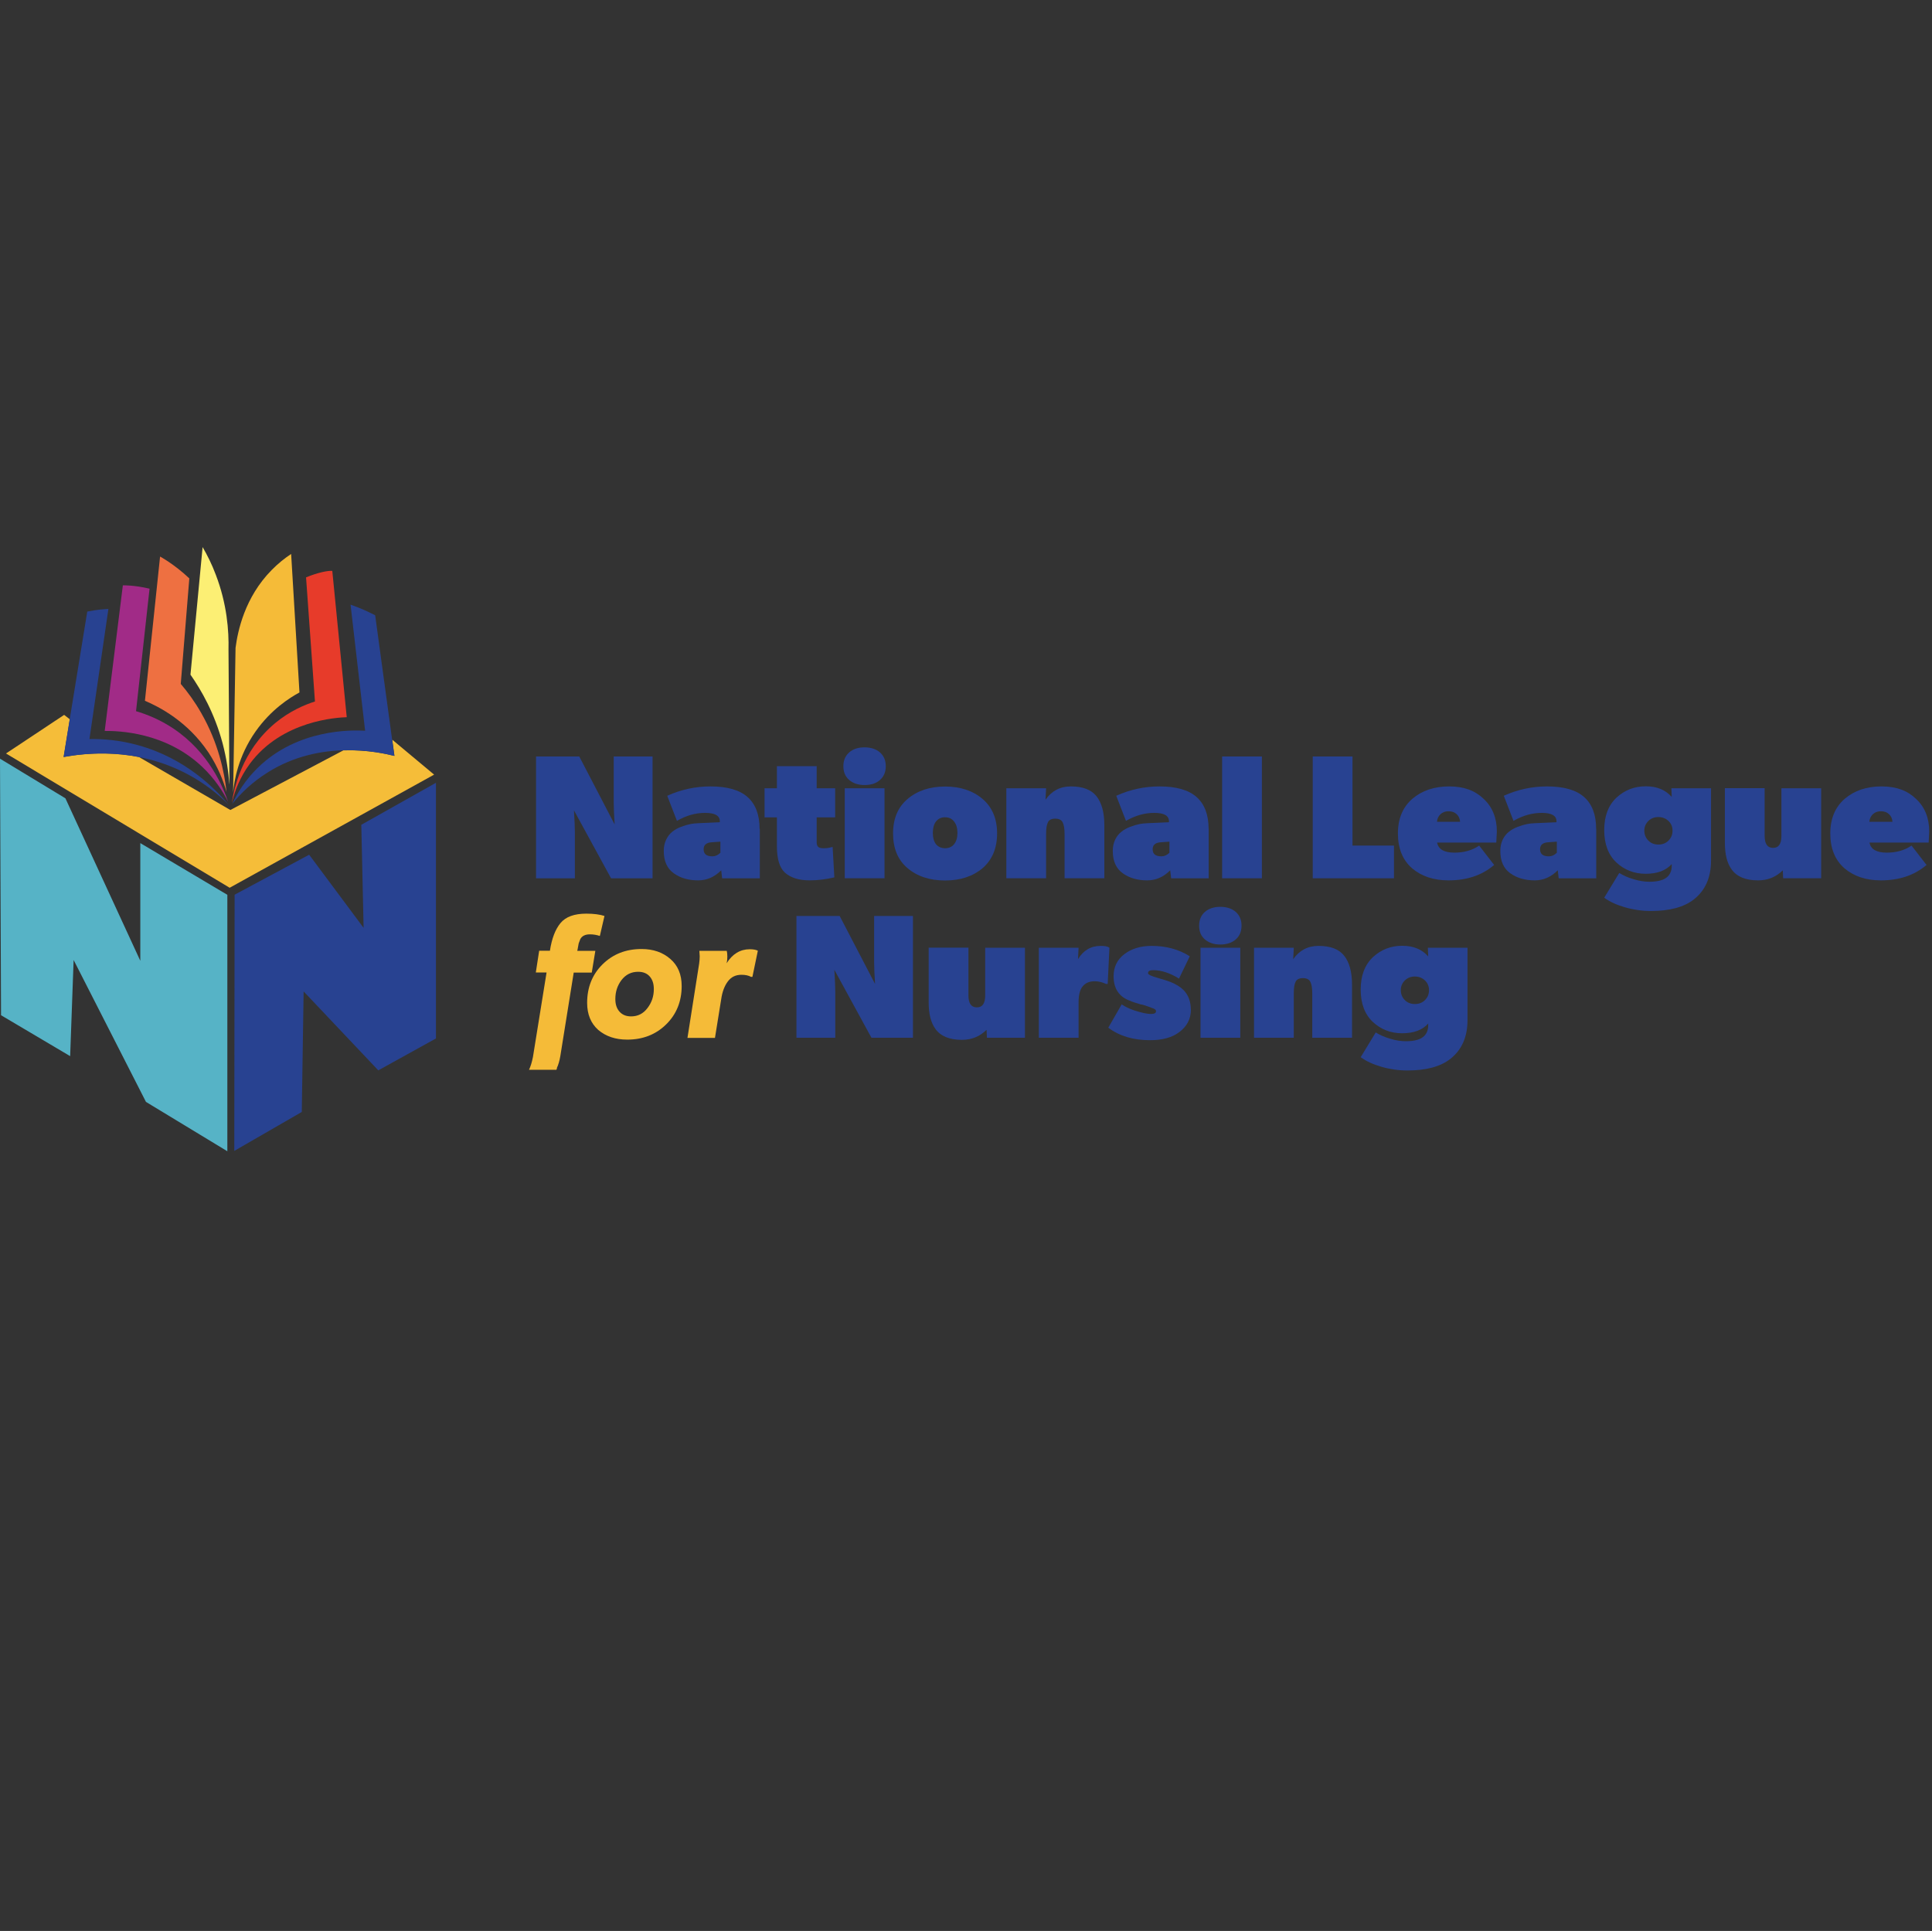 <?xml version="1.0" encoding="UTF-8"?>
<svg id="NLN" xmlns="http://www.w3.org/2000/svg" viewBox="0 0 167.16 167.09">
  <rect x="0" y="0" width="167.16" height="167.09" fill="#333333" stroke="none"/>
  <defs>
    <style>
      .cls-1 {
        fill: #ee7041;
      }

      .cls-1, .cls-2, .cls-3, .cls-4, .cls-5, .cls-6, .cls-7, .cls-8 {
        stroke-width: 0px;
      }

      .cls-2 {
        fill: #e73b2a;
      }

      .cls-3 {
        fill: #fcef74;
      }

      .cls-4 {
        fill: #f5bd39;
      }

      .cls-5 {
        fill: #f5bb38;
      }

      .cls-6 {
        fill: #a12b87;
      }

      .cls-7 {
        fill: #56b3c6;
      }

      .cls-8 {
        fill: #284291;
      }
    </style>
  </defs>
  <g>
    <path class="cls-8" d="M53.1,65.46h3.36v10.54h-3.59l-3.21-5.88c.05.85.08,1.48.08,1.91v3.97h-3.36v-10.54h3.74l3.06,5.88c-.05-.85-.08-1.48-.08-1.91v-3.97Z"/>
    <path class="cls-8" d="M65.74,71.72v4.28h-3.26l-.08-.69c-.58.58-1.24.87-1.99.87-.84,0-1.54-.2-2.11-.61-.58-.41-.87-1.05-.87-1.94,0-.37.07-.69.21-.98.14-.29.32-.51.53-.68.21-.17.46-.31.75-.42.28-.11.55-.19.8-.24.25-.05.5-.07.76-.08l1.8-.08v-.08c0-.49-.42-.73-1.27-.73s-1.64.23-2.44.69l-.84-2.17c1.19-.54,2.44-.81,3.74-.81,1.46,0,2.53.31,3.21.92.69.61,1.04,1.53,1.04,2.75ZM62.33,73.79v-.96l-.69.05c-.51.02-.76.22-.76.61,0,.41.25.61.76.61.25,0,.48-.1.69-.31Z"/>
    <path class="cls-8" d="M70.66,68.21h1.6v2.52h-1.6v2.14c0,.2.05.34.14.42.09.08.25.11.47.11.25,0,.47-.03.66-.09l.11-.02.15,2.63c-.71.17-1.43.26-2.14.26-.92,0-1.63-.22-2.14-.67-.46-.43-.69-1.18-.69-2.26v-2.52h-1.07v-2.52h1.07v-1.91h3.44v1.91Z"/>
    <path class="cls-8" d="M74.8,67.93c-.55,0-.99-.15-1.33-.44-.34-.3-.5-.69-.5-1.19s.17-.9.5-1.19c.34-.3.78-.44,1.33-.44s1.01.15,1.34.44c.33.3.5.69.5,1.19s-.17.9-.5,1.19c-.33.3-.78.44-1.34.44ZM73.09,68.21h3.44v7.79h-3.44v-7.79Z"/>
    <path class="cls-8" d="M85.02,69.14c.83.71,1.25,1.71,1.25,2.98s-.42,2.28-1.25,3c-.84.71-1.92,1.07-3.25,1.07s-2.42-.36-3.25-1.07c-.84-.71-1.25-1.71-1.25-3s.42-2.27,1.25-2.98c.85-.72,1.93-1.08,3.25-1.08s2.41.36,3.25,1.08ZM82.55,73.05c.19-.23.29-.56.29-.98s-.1-.74-.29-.98c-.18-.24-.44-.37-.78-.37s-.59.12-.79.37c-.18.24-.27.57-.27.98s.09.73.27.98c.2.23.47.35.79.35s.6-.12.78-.35Z"/>
    <path class="cls-8" d="M95.55,71.42v4.58h-3.44v-3.82c0-.48-.06-.82-.17-1.03-.11-.21-.33-.31-.64-.31s-.53.1-.63.31c-.11.21-.16.55-.16,1.03v3.82h-3.44v-7.79h3.44l-.05.99c.53-.76,1.26-1.15,2.19-1.15,1.03,0,1.77.28,2.22.85s.68,1.4.68,2.51Z"/>
    <path class="cls-8" d="M104.58,71.72v4.28h-3.25l-.08-.69c-.58.58-1.24.87-1.99.87-.83,0-1.54-.2-2.11-.61-.58-.41-.87-1.05-.87-1.94,0-.37.07-.69.21-.98s.32-.51.54-.68c.21-.17.46-.31.75-.42s.55-.19.8-.24c.25-.05.5-.07.76-.08l1.8-.08v-.08c0-.49-.42-.73-1.27-.73s-1.64.23-2.45.69l-.84-2.17c1.19-.54,2.44-.81,3.74-.81,1.46,0,2.53.31,3.21.92.69.61,1.04,1.53,1.04,2.75ZM101.18,73.79v-.96l-.69.05c-.51.02-.76.22-.76.61,0,.41.25.61.76.61.25,0,.48-.1.69-.31Z"/>
    <path class="cls-8" d="M105.74,65.46h3.44v10.54h-3.44v-10.54Z"/>
    <path class="cls-8" d="M117.02,73.17h3.59v2.83h-7.03v-10.54h3.44v7.72Z"/>
    <path class="cls-8" d="M129.51,71.95l-.05.96h-5.12c.11.58.61.87,1.5.87.83,0,1.54-.2,2.14-.61l1.3,1.68-.08.06c-1.03.85-2.32,1.27-3.87,1.27-1.28,0-2.34-.35-3.16-1.05-.82-.72-1.22-1.73-1.22-3.01s.42-2.28,1.25-3c.83-.71,1.89-1.07,3.18-1.07s2.24.36,2.98,1.07c.76.7,1.15,1.65,1.15,2.83ZM124.34,71.11h1.99c-.02-.27-.12-.5-.3-.66-.18-.17-.41-.25-.7-.25s-.5.08-.69.25c-.18.17-.29.39-.31.66Z"/>
    <path class="cls-8" d="M138.11,71.72v4.28h-3.25l-.08-.69c-.58.58-1.24.87-1.99.87-.83,0-1.54-.2-2.11-.61-.58-.41-.87-1.05-.87-1.94,0-.37.07-.69.21-.98s.32-.51.54-.68c.21-.17.46-.31.75-.42s.55-.19.8-.24c.25-.05.5-.07.76-.08l1.8-.08v-.08c0-.49-.42-.73-1.27-.73s-1.64.23-2.45.69l-.84-2.17c1.19-.54,2.44-.81,3.74-.81,1.46,0,2.53.31,3.21.92.69.61,1.04,1.53,1.04,2.75ZM134.7,73.79v-.96l-.69.05c-.51.02-.76.22-.76.61,0,.41.25.61.76.61.25,0,.48-.1.69-.31Z"/>
    <path class="cls-8" d="M144.6,68.21h3.44v6.27c0,1.46-.5,2.58-1.5,3.36-.85.66-2.08.99-3.7.99-.77,0-1.53-.11-2.25-.32-.73-.21-1.33-.49-1.79-.83l1.3-2.14c.34.21.75.4,1.24.54.49.15.94.22,1.36.22.76,0,1.3-.15,1.6-.46.22-.22.34-.53.34-.92v-.15c-.5.56-1.25.84-2.25.84s-1.84-.33-2.54-.98c-.7-.66-1.05-1.59-1.05-2.8s.35-2.13,1.05-2.8c.71-.66,1.56-.99,2.54-.99s1.71.31,2.25.92l-.03-.76ZM144.71,71.88c0-.34-.12-.62-.35-.84s-.53-.34-.87-.34-.64.11-.87.34-.35.5-.35.84.12.63.35.86.52.34.87.34.64-.11.87-.34.35-.51.35-.86Z"/>
    <path class="cls-8" d="M154.13,68.21h3.44v7.79h-3.29l-.03-.69c-.58.58-1.29.87-2.14.87-1.08,0-1.84-.32-2.29-.95-.39-.54-.58-1.3-.58-2.29v-4.74h3.44v4.13c0,.69.24,1.04.73,1.04s.72-.35.72-1.04v-4.13Z"/>
    <path class="cls-8" d="M166.92,71.95l-.05.96h-5.12c.11.58.61.87,1.5.87.83,0,1.54-.2,2.14-.61l1.3,1.68-.08.06c-1.03.85-2.32,1.27-3.87,1.27-1.28,0-2.34-.35-3.16-1.05-.82-.72-1.22-1.73-1.22-3.01s.42-2.28,1.25-3c.83-.71,1.89-1.07,3.18-1.07s2.24.36,2.98,1.07c.76.7,1.15,1.65,1.15,2.83ZM161.75,71.11h1.99c-.02-.27-.12-.5-.3-.66-.18-.17-.41-.25-.7-.25s-.5.08-.69.25c-.18.17-.29.39-.31.66Z"/>
  </g>
  <g>
    <path class="cls-5" d="M48.2,92.43l-.06.14h-2.37c.14-.29.25-.65.34-1.1l1.18-7.32h-.93l.29-1.88h.93c.16-1.06.47-1.86.92-2.4.45-.54,1.19-.81,2.23-.81.64,0,1.17.07,1.57.2l-.4,1.73c-.27-.09-.56-.14-.86-.14-.41,0-.68.14-.83.41-.07.17-.12.3-.14.37l-.09.49s0,.05-.02.08c0,.04,0,.07-.02.08h1.57l-.31,1.88h-1.56l-1.16,7.23c-.07.41-.17.76-.31,1.05Z"/>
    <path class="cls-5" d="M58.98,85.32c0,1.33-.45,2.45-1.35,3.33-.9.88-2.02,1.31-3.36,1.31-1.02,0-1.85-.28-2.51-.84-.64-.57-.96-1.35-.96-2.34,0-1.33.44-2.45,1.33-3.33.9-.89,2.02-1.33,3.38-1.33,1.01,0,1.84.29,2.49.86.65.56.98,1.34.98,2.34ZM56.57,85.58c0-.46-.12-.82-.36-1.09-.24-.27-.57-.4-1-.4-.59,0-1.07.24-1.44.72-.36.48-.53,1.02-.53,1.64,0,.46.12.82.36,1.09.24.27.57.41,1,.41.59,0,1.06-.24,1.42-.72.37-.48.55-1.02.55-1.64Z"/>
    <path class="cls-5" d="M65.57,82.27l-.47,2.26h-.12c-.21-.12-.49-.18-.83-.18-.5,0-.89.19-1.18.58-.29.39-.48.9-.57,1.53l-.54,3.35h-2.38l1.01-6.42c.03-.22.05-.44.05-.64l-.03-.47h2.37c.03.11.05.28.05.5s-.02.41-.06.57c.5-.8,1.17-1.21,2-1.21.33,0,.57.05.72.14Z"/>
  </g>
  <g>
    <path class="cls-8" d="M75.63,79.26h3.36v10.54h-3.59l-3.21-5.88c.05.85.08,1.48.08,1.91v3.97h-3.36v-10.54h3.74l3.06,5.88c-.05-.85-.08-1.48-.08-1.91v-3.97Z"/>
    <path class="cls-8" d="M85.24,82.01h3.44v7.79h-3.29l-.03-.69c-.58.58-1.29.87-2.14.87-1.08,0-1.84-.32-2.29-.95-.39-.54-.58-1.3-.58-2.29v-4.74h3.44v4.13c0,.69.24,1.04.73,1.04s.72-.35.72-1.04v-4.13Z"/>
    <path class="cls-8" d="M95.93,81.98l.06.03-.15,3.13h-.15c-.31-.15-.64-.23-.99-.23-.47,0-.83.17-1.07.5-.2.27-.31.71-.31,1.33v3.06h-3.44v-7.79h3.44l-.05.99c.46-.76,1.11-1.15,1.96-1.15.33,0,.56.04.7.12Z"/>
    <path class="cls-8" d="M103.04,87.36c0,.8-.34,1.46-1.02,1.96-.61.46-1.45.69-2.52.69-1.45,0-2.65-.36-3.61-1.08l1.16-2.02c.29.2.66.38,1.08.52.62.2,1.11.31,1.45.31.3,0,.44-.08.44-.24,0-.12-.13-.22-.38-.29l-.32-.12c-.31-.11-.5-.17-.6-.17-.45-.13-.75-.23-.92-.31-.97-.34-1.45-1.05-1.45-2.14,0-.79.31-1.43.92-1.9.63-.48,1.42-.72,2.37-.72,1.26,0,2.36.3,3.3.9l-.93,1.93c-.79-.49-1.53-.73-2.25-.73-.29,0-.43.09-.43.26,0,.12.28.26.84.41.56.16.93.28,1.1.35.49.2.86.43,1.12.69.43.43.64,1,.64,1.71Z"/>
    <path class="cls-8" d="M105.58,81.73c-.55,0-.99-.15-1.33-.44s-.5-.69-.5-1.19.17-.9.5-1.19.78-.44,1.33-.44,1.01.15,1.34.44.5.69.5,1.19-.17.9-.5,1.19-.78.44-1.34.44ZM103.87,82.01h3.44v7.79h-3.44v-7.79Z"/>
    <path class="cls-8" d="M116.98,85.22v4.58h-3.44v-3.82c0-.48-.06-.82-.17-1.03-.11-.21-.33-.31-.64-.31s-.53.1-.63.31c-.11.21-.16.55-.16,1.03v3.82h-3.44v-7.79h3.44l-.05.99c.53-.76,1.26-1.15,2.19-1.15,1.03,0,1.77.28,2.22.85s.68,1.4.68,2.51Z"/>
    <path class="cls-8" d="M123.53,82.01h3.44v6.27c0,1.46-.5,2.58-1.5,3.36-.85.66-2.08.99-3.7.99-.77,0-1.53-.11-2.25-.32-.73-.21-1.33-.49-1.79-.83l1.3-2.14c.34.21.75.4,1.24.54.49.15.94.22,1.36.22.76,0,1.3-.15,1.6-.46.22-.22.34-.53.34-.92v-.15c-.5.56-1.25.84-2.25.84s-1.84-.33-2.54-.98c-.7-.66-1.05-1.59-1.05-2.8s.35-2.13,1.05-2.8c.71-.66,1.56-.99,2.54-.99s1.71.31,2.25.92l-.03-.76ZM123.64,85.68c0-.34-.12-.62-.35-.84s-.53-.34-.87-.34-.64.11-.87.34-.35.5-.35.84.12.63.35.86.52.34.87.34.64-.11.87-.34.35-.51.35-.86Z"/>
  </g>
  <path class="cls-7" d="M12.14,72.94c0,3.4,0,6.8,0,10.2-2.16-4.69-4.32-9.38-6.48-14.06-1.89-1.14-3.78-2.29-5.66-3.43.03,7.4.06,14.8.09,22.2,1.99,1.18,3.99,2.36,5.98,3.54.1-2.77.2-5.55.3-8.32,2.09,4.09,4.17,8.18,6.26,12.28,2.35,1.42,4.7,2.85,7.04,4.27v-22.19c-2.51-1.49-5.03-2.99-7.54-4.48"/>
  <path class="cls-4" d="M33.94,64.01l.19,1.4c-.69-.17-2.35-.55-4.42-.48-3.26,1.72-6.52,3.44-9.78,5.16l-7.92-4.59c-2.84-.55-5.28-.22-6.5,0l.53-3.26c-.16-.13-.32-.25-.49-.38-1.68,1.11-3.35,2.23-5.03,3.34,6.45,3.87,12.9,7.75,19.35,11.62,5.9-3.26,11.8-6.53,17.69-9.79-1.21-1.01-2.42-2.02-3.63-3.03"/>
  <path class="cls-2" d="M20.08,69.41c.23-.95.67-2.14,1.53-3.31,2.79-3.78,7.59-4.01,8.39-4.04l-1.25-12.66c-.37-.03-1.22.13-2.27.56l.77,10.74c-.93.3-2.2.84-3.44,1.87-2.93,2.43-3.58,5.79-3.74,6.84"/>
  <path class="cls-5" d="M25.19,47.93c.24,4,.48,7.99.72,11.99-.87.47-2.47,1.49-3.8,3.38-1.51,2.15-1.85,4.28-1.94,5.28.07-4.17.14-8.34.21-12.52.19-1.45.79-4.37,3.13-6.74.56-.57,1.14-1.03,1.69-1.39"/>
  <path class="cls-6" d="M19.74,69.39c-.45-.9-1.16-2.01-2.25-3.04-3.18-3.01-7.25-3.11-8.43-3.1l1.57-12.6s.96-.03,2.31.29l-1.17,10.6c.92.27,2.06.72,3.23,1.5,3.09,2.07,4.31,5.08,4.74,6.35"/>
  <path class="cls-1" d="M19.6,68.53c-.27-.94-.73-2.15-1.56-3.41-1.82-2.72-4.3-3.97-5.5-4.48l1.31-12.48s1.22.65,2.53,1.89l-.74,9.13c.59.69,1.2,1.52,1.76,2.5,1.5,2.61,2.01,5.12,2.2,6.84"/>
  <path class="cls-3" d="M19.84,67.83c-.07-1.02-.24-2.21-.58-3.51-.7-2.62-1.85-4.61-2.78-5.94.35-3.68.7-7.36,1.05-11.04.4.69.8,1.48,1.14,2.39.97,2.53,1.14,4.85,1.1,6.49.03,3.87.05,7.74.08,11.62"/>
  <path class="cls-8" d="M37.73,67.73c-2.16,1.21-4.31,2.43-6.47,3.64.07,2.97.14,5.95.2,8.92-1.57-2.11-3.14-4.22-4.71-6.33-2.15,1.15-4.3,2.3-6.45,3.46-.01,7.39-.02,14.78-.03,22.17,1.95-1.12,3.9-2.25,5.84-3.37.05-3.48.11-6.95.16-10.43,2.15,2.28,4.31,4.55,6.46,6.83,1.66-.92,3.32-1.84,4.99-2.76v-22.12Z"/>
  <path class="cls-8" d="M32.46,53.24c-.65-.33-1.25-.61-2.13-.92l1.26,10.91c-1.12-.06-5.82-.19-9.29,3.21-1.09,1.06-1.77,2.2-2.22,3.14.72-.9,1.73-1.9,3.11-2.76,4.56-2.85,9.59-1.75,10.93-1.41l-1.66-12.17Z"/>
  <path class="cls-8" d="M19.74,69.59c-.86-.85-2.01-1.8-3.5-2.59-4.48-2.39-8.94-1.82-10.74-1.49l2.05-12.59c.27-.04.74-.17,1.83-.23l-1.64,11.26c1.16-.02,2.62.09,4.23.54,4.11,1.14,6.66,3.78,7.77,5.09"/>
</svg>